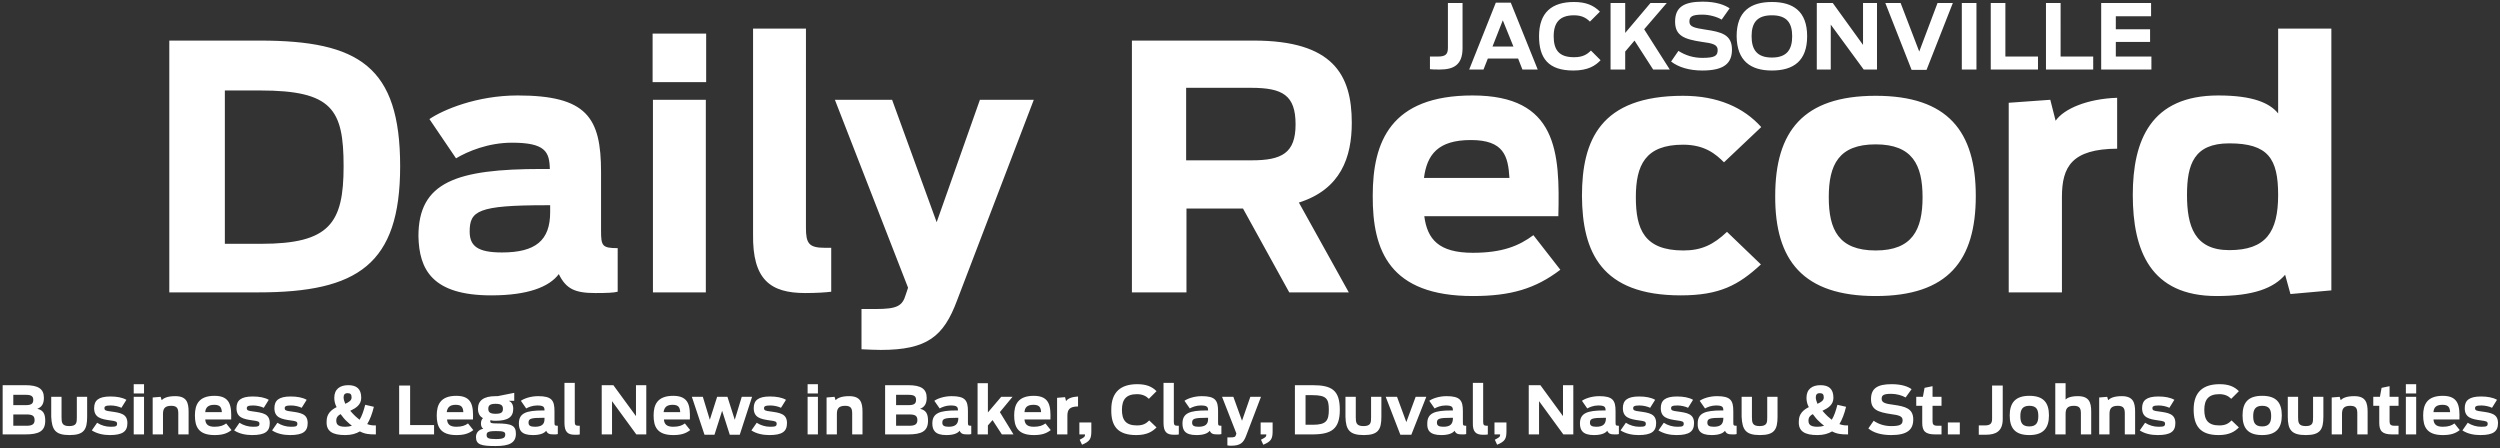 <?xml version="1.0" encoding="utf-8"?>
<!-- Generator: Adobe Illustrator 27.2.0, SVG Export Plug-In . SVG Version: 6.00 Build 0)  -->
<svg version="1.1" id="Layer_1" xmlns="http://www.w3.org/2000/svg" xmlns:xlink="http://www.w3.org/1999/xlink" x="0px" y="0px"
	 viewBox="0 0 751.6 134.7" style="enable-background:new 0 0 751.6 134.7;" xml:space="preserve">
<rect x="0" y="0" width="751.6" height="134.7" fill="#333333" stroke="none"/>
<style type="text/css">
	.st0{fill:#FFFFFF;}
</style>
<g>
	<path class="st0" d="M432.9,20.9c4,0,6.8-1.3,6.8-6.4V0.9h-4.4v13.5c0,1.9-0.7,2.6-3,2.6h-2.4v3.8
		C430.9,20.9,431.2,20.9,432.9,20.9L432.9,20.9z M441.7,20.9h4.3l1.3-3.3h9.1l1.3,3.3h4.6l-8.1-20.1h-4.5L441.7,20.9L441.7,20.9z
		 M448.7,14l3.1-7.9L455,14H448.7L448.7,14z M473,21.2c4.5,0,6.7-1.5,8.2-3.1l-2.9-2.9c-1.2,1.2-2.5,2-5.1,2c-4.6,0-6.1-2.3-6.1-6.3
		c0-4.1,1.8-6.3,6.1-6.3c2.2,0,3.6,0.7,4.8,1.9l3-3c-1.9-1.9-4.2-2.9-7.8-2.9c-6.6,0-10.5,3.1-10.5,10.3
		C462.7,17.5,465.5,21.2,473,21.2L473,21.2z M497,20.9h5l-7.7-12.1l6.8-7.9h-4.9l-7.6,9v-9h-4.4v20h4.4v-5.4l2.8-3.3L497,20.9
		L497,20.9z M511.8,21.2c6.7,0,8.9-2.3,8.9-6.3c0-4.5-3.2-5.3-8-6c-3.2-0.5-4.8-0.8-4.8-2.4c0-1.5,0.8-2.1,3.9-2.1
		c2.2,0,4.5,0.7,5.8,1.5l2.4-3.4c-1.5-1-4-2-8.1-2c-5.6,0-8.3,1.6-8.3,6c0,4.3,2.8,5.3,8.1,6.1c3.1,0.4,4.7,0.8,4.7,2.4
		c0,1.7-0.7,2.4-4.6,2.4c-2.6,0-5-0.7-7.2-2.1l-2.2,3.2C504.6,20.2,507.8,21.2,511.8,21.2L511.8,21.2z M532.7,21.2
		c6.4,0,10.6-2.8,10.6-10.3c0-7.5-4.2-10.3-10.6-10.3c-6.4,0-10.6,2.8-10.6,10.3C522.2,18.4,526.4,21.2,532.7,21.2L532.7,21.2z
		 M532.7,17.3c-4.6,0-6.1-2.5-6.1-6.4s1.5-6.3,6.1-6.3c4.6,0,6.1,2.4,6.1,6.3S537.3,17.3,532.7,17.3L532.7,17.3z M546.2,20.9h4.2
		V7.4l9.9,13.5h4v-20h-4.2v12.6L551,0.9h-4.8V20.9L546.2,20.9z M574.7,21h4.5l7.9-20.1h-4.6L577,15.5l-5.6-14.6h-4.6L574.7,21
		L574.7,21z M589.8,20.9h4.4v-20h-4.4V20.9L589.8,20.9z M598.5,20.9h14.2V17h-9.8V0.9h-4.4V20.9L598.5,20.9z M615.1,20.9h14.2V17
		h-9.8V0.9h-4.4V20.9L615.1,20.9z M631.7,20.9h15.1V17h-10.7v-4.4h10.3V8.8h-10.3V4.9h10.6v-4h-15V20.9L631.7,20.9z"/>
	<path class="st0" d="M50.9,87.9h26.8c29.8,0,42.6-8.4,42.6-37.9c0-30-12.4-37.8-42.2-37.8H50.9V87.9L50.9,87.9z M67.6,73.2V27.2
		h10.6c21.7,0,25.1,5.7,25.1,22.8c0,17.1-4.2,23.3-24.8,23.3H67.6L67.6,73.2z M147.7,88.8c10.9,0,17.4-2.5,20.3-6.4
		c2.2,4.5,4.9,5.7,11,5.7c3.6,0,5.6-0.1,6.7-0.4V74.6c-4.7,0-5-0.7-5-5.3V51.7c0-16.4-4.3-23-25.1-23c-12.2,0-22.4,4.3-26.5,7.1
		l8,11.8c3.5-2.1,9.7-4.7,16.8-4.7c10,0,11.3,2.7,11.4,7.9h-2.4c-25.7,0-37.1,3.9-37.1,20.2C126,81,129.9,88.8,147.7,88.8
		L147.7,88.8z M150.9,75.9c-7.4,0-9.7-2-9.7-6.3c0-6.2,2.5-7.9,22.9-7.9h1.3v2.1C165.4,72.3,161,75.9,150.9,75.9L150.9,75.9z
		 M196.3,87.9h15.9V30h-15.9V87.9L196.3,87.9z M196.2,24.7h16.1V10.1h-16.1V24.7L196.2,24.7z M242.1,88.1c3.3,0,6.4-0.2,7.8-0.4
		V74.5h-1.9c-4.8,0-5.7-1.3-5.7-6V8.6h-15.9v61.8C226.2,84.1,231.6,88.1,242.1,88.1L242.1,88.1z M264.8,105.2
		c14,0,18.9-4.1,22.9-14.8L310.8,30h-16.2l-13,36.8L268.2,30H251L273,86.5l-0.7,2.1c-1,3.4-2.6,4.3-9,4.3H259V105
		C260.8,105.1,263.5,105.2,264.8,105.2L264.8,105.2z M387.6,87.9h17.9l-15-27c12.6-4,15.9-13.6,15.9-24c0-14.5-5.7-24.7-29.5-24.7
		h-36.6v75.7h16.4V62.7h17L387.6,87.9L387.6,87.9z M356.6,48.3V26.4h19.5c9.5,0,13.4,2.2,13.4,11c0,8.6-4.1,10.8-13.2,10.8H356.6
		L356.6,48.3z M442.8,89c11.4,0,18.8-2.2,26.3-7.9L461,70.7c-4.3,3.2-9.3,5.3-18.2,5.3c-10.3,0-13.7-4.1-14.6-11h40.3
		c0.5-19.3-0.3-36.3-25.8-36.3c-24.7,0-30,14-30,30.1C412.6,75.3,417.7,89,442.8,89L442.8,89z M442.2,42.1c9.9,0,11.2,4.8,11.6,11.4
		h-25.7C429,46.5,432.3,42.1,442.2,42.1L442.2,42.1z M505.3,88.8c11.7,0,17.4-3.1,24.1-9.3l-10.2-9.8c-4.1,3.9-7.7,5.6-13.1,5.6
		c-11.8,0-14.3-6.4-14.3-16c0-9.6,2.8-15.8,14.2-15.8c6.5,0,9.8,2.8,12.3,5.3l11.2-10.6c-5.3-5.9-13.1-9.4-23.5-9.4
		c-24.9,0-30.4,13.4-30.4,30.1C475.7,75.8,481.4,88.8,505.3,88.8L505.3,88.8z M563.9,89c21.8,0,30.1-10.7,30.1-30.1
		c0-19.4-8.4-30.1-30.1-30.1c-21.8,0-30.2,10.7-30.2,30.1C533.6,78.3,542.1,89,563.9,89L563.9,89z M563.9,75.3
		c-11.1,0-14.1-6.2-14.1-16c0-9.8,3-15.9,14.1-15.9c11,0,14.1,6.1,14.1,15.9C578,69.1,574.9,75.3,563.9,75.3L563.9,75.3z
		 M603.9,87.9h16V59.2c0-9.1,3-14.4,16.6-14.5V29.4c-9,0.3-16,3.3-18.5,6.9l-1.6-6.3l-12.5,0.9V87.9L603.9,87.9z M666.4,89
		c11.1,0,17.2-2.4,20.6-6.4l1.6,5.8l12.3-1.1V8.6h-16v25.5c-2.5-3.1-7.5-5.4-18-5.4c-20.2,0-25.7,13.4-25.7,29.9
		C641.2,75.3,646.5,89,666.4,89L666.4,89z M670.2,75.2c-10.5,0-12.7-7.3-12.7-16.6c0-9.2,2.1-15.5,12.7-15.5
		c11.7,0,14.7,4.6,14.7,15.5C684.9,69.8,681.2,75.2,670.2,75.2L670.2,75.2z"/>
	<path class="st0" d="M0.8,130.6h6.8c4,0,6-0.9,6-4.1c0-2.1-0.6-3.2-2.4-3.6c1.4-0.5,2-1.6,2-3.3c0-2.7-1.7-3.8-5.6-3.8H0.8V130.6
		L0.8,130.6z M4,127.9v-3.3h4c1.7,0,2.4,0.4,2.4,1.7c0,1.2-0.7,1.7-2.4,1.7H4L4,127.9z M4,121.8v-3.1h3.8c1.7,0,2.2,0.5,2.2,1.5
		c0,1-0.4,1.6-2.2,1.6H4L4,121.8z M20.9,130.8c4.3,0,5.3-1.6,5.3-5.5v-6h-3.1v6.1c0,1.6,0,2.7-2.3,2.7c-2.2,0-2.3-1.1-2.3-2.7v-6.1
		h-3.1v6C15.6,129.2,16.6,130.8,20.9,130.8L20.9,130.8z M33,130.8c3.9,0,5.3-1.1,5.3-3.6c0-2.8-2.1-3.1-5-3.5
		c-1.5-0.2-1.9-0.3-1.9-1c0-0.5,0.3-0.8,1.9-0.8c1.1,0,2.4,0.3,3.2,0.7l1.5-2.4c-1.2-0.7-2.9-1-4.8-1c-3.6,0-4.9,1.2-4.9,3.5
		c0,2.9,2.1,3.3,4.9,3.7c1.5,0.2,2,0.3,2,1c0,0.8-0.5,0.9-2,0.9c-1.3,0-2.8-0.4-4-1.2l-1.6,2.3C29.2,130.4,31.1,130.8,33,130.8
		L33,130.8z M40.2,130.6h3.1v-11.3h-3.1V130.6L40.2,130.6z M40.2,118.3h3.1v-2.8h-3.1V118.3L40.2,118.3z M45.9,130.6h3.1v-6.1
		c0-1.5,0.4-2.5,2.5-2.5c1.9,0,2.1,1,2.1,2.4v6.2h3.1v-6.8c0-2.8-0.6-4.7-4-4.7c-2.4,0-3.5,0.6-4.1,1.2l-0.3-1l-2.4,0.2V130.6
		L45.9,130.6z M64.5,130.8c2.2,0,3.7-0.4,5.1-1.5l-1.6-2c-0.8,0.6-1.8,1-3.5,1c-2,0-2.7-0.8-2.8-2.2h7.8c0.1-3.8-0.1-7.1-5-7.1
		c-4.8,0-5.9,2.7-5.9,5.9C58.6,128.2,59.6,130.8,64.5,130.8L64.5,130.8z M64.4,121.7c1.9,0,2.2,0.9,2.3,2.2h-5
		C61.8,122.6,62.5,121.7,64.4,121.7L64.4,121.7z M75.8,130.8c3.9,0,5.3-1.1,5.3-3.6c0-2.8-2.1-3.1-5-3.5c-1.5-0.2-1.9-0.3-1.9-1
		c0-0.5,0.3-0.8,1.9-0.8c1.1,0,2.4,0.3,3.2,0.7l1.5-2.4c-1.2-0.7-2.9-1-4.8-1c-3.6,0-4.9,1.2-4.9,3.5c0,2.9,2.1,3.3,4.9,3.7
		c1.5,0.2,2,0.3,2,1c0,0.8-0.5,0.9-2,0.9c-1.3,0-2.8-0.4-4-1.2l-1.6,2.3C71.9,130.4,73.9,130.8,75.8,130.8L75.8,130.8z M87.2,130.8
		c3.9,0,5.3-1.1,5.3-3.6c0-2.8-2.1-3.1-5-3.5c-1.5-0.2-1.9-0.3-1.9-1c0-0.5,0.3-0.8,1.9-0.8c1.1,0,2.4,0.3,3.2,0.7l1.5-2.4
		c-1.2-0.7-2.9-1-4.8-1c-3.6,0-4.9,1.2-4.9,3.5c0,2.9,2.1,3.3,4.9,3.7c1.5,0.2,2,0.3,2,1c0,0.8-0.5,0.9-2,0.9c-1.3,0-2.8-0.4-4-1.2
		l-1.6,2.3C83.3,130.4,85.3,130.8,87.2,130.8L87.2,130.8z M103.8,130.8c1.8,0,3.2-0.4,4.4-1.1c1.5,0.8,2.8,0.9,4.5,0.9h0.3v-2.7
		h-0.1c-0.7,0-1.5,0-2.5-0.4c0.8-1.3,1.5-3.1,2-5.2l-2.6-0.6c-0.5,1.9-1,3.4-1.7,4.5c-0.4-0.3-0.8-0.7-1.3-1.1c-0.5-0.5-1-1-1.5-1.6
		c1.7-0.8,3.3-1.8,3.3-3.9c0-2.7-1.4-3.8-3.9-3.8c-2.5,0-4.2,1.2-4.2,3.8c0,0.9,0.2,1.9,0.7,2.8c-1.6,0.8-3,2-3,4.2
		C98,129.7,100,130.8,103.8,130.8L103.8,130.8z M103.8,128.3c-2.4,0-2.7-0.9-2.7-1.9c0-0.9,0.5-1.5,1.3-1.9c0.6,0.8,1.2,1.6,1.9,2.2
		c0.5,0.5,1,0.9,1.5,1.3C105.2,128.2,104.5,128.3,103.8,128.3L103.8,128.3z M103.3,119.5c0-0.8,0.3-1.3,1.2-1.3
		c0.9,0,1.2,0.4,1.2,1.3c0,0.9-0.8,1.4-1.9,1.9C103.5,120.7,103.3,120,103.3,119.5L103.3,119.5z M120,130.6h10.5v-2.8h-7.2v-11.9
		H120V130.6L120,130.6z M137.2,130.8c2.2,0,3.7-0.4,5.1-1.5l-1.6-2c-0.8,0.6-1.8,1-3.5,1c-2,0-2.7-0.8-2.8-2.2h7.8
		c0.1-3.8-0.1-7.1-5-7.1c-4.8,0-5.9,2.7-5.9,5.9C131.3,128.2,132.3,130.8,137.2,130.8L137.2,130.8z M137,121.7
		c1.9,0,2.2,0.9,2.3,2.2h-5C134.5,122.6,135.1,121.7,137,121.7L137,121.7z M149,126.5c3.7,0,5.3-1.1,5.3-3.6c0-1.3-0.5-2-1.3-2.4
		h1.6v-2.4l-5,1c-0.2,0-0.4,0-0.6,0c-3.7,0-5.3,1.4-5.3,3.8c0,1.3,0.5,2.3,1.5,2.8c-0.4,0.4-0.6,0.9-0.6,1.6c0,0.6,0.1,1.2,0.7,1.6
		c-1.5,0.3-2.2,1.3-2.2,2.5c0,2.3,1.6,2.7,5.9,2.7c4.2,0,6.1-1,6.1-3.7c0-2.4-1.2-3.1-5.8-3.1c-1.5,0-1.9-0.1-1.9-0.6
		c0-0.1,0-0.3,0.1-0.4C148,126.5,148.5,126.5,149,126.5L149,126.5z M149.1,132c-2.3,0-2.8-0.3-2.8-1.2c0-0.8,0.3-1.2,2.8-1.2
		c2.2,0,2.8,0.2,2.8,1C151.9,131.6,151.4,132,149.1,132L149.1,132z M149,124.4c-1.7,0-2.2-0.5-2.2-1.5c0-1,0.5-1.5,2.2-1.5
		c1.7,0,2.2,0.5,2.2,1.5C151.2,123.9,150.8,124.4,149,124.4L149,124.4z M160.2,130.8c2.1,0,3.4-0.5,4-1.3c0.4,0.9,1,1.1,2.2,1.1
		c0.7,0,1.1,0,1.3-0.1V128c-0.9,0-1-0.1-1-1v-3.4c0-3.2-0.8-4.5-4.9-4.5c-2.4,0-4.4,0.8-5.2,1.4l1.6,2.3c0.7-0.4,1.9-0.9,3.3-0.9
		c2,0,2.2,0.5,2.2,1.5h-0.5c-5,0-7.2,0.8-7.2,3.9C156,129.3,156.7,130.8,160.2,130.8L160.2,130.8z M160.8,128.3
		c-1.4,0-1.9-0.4-1.9-1.2c0-1.2,0.5-1.5,4.5-1.5h0.3v0.4C163.7,127.6,162.8,128.3,160.8,128.3L160.8,128.3z M172.8,130.7
		c0.6,0,1.3,0,1.5-0.1V128h-0.4c-0.9,0-1.1-0.3-1.1-1.2v-11.7h-3.1v12C169.7,129.9,170.7,130.7,172.8,130.7L172.8,130.7z
		 M180.9,130.6h3.1v-10l7.3,10h3v-14.8h-3.1v9.3l-6.8-9.3h-3.5V130.6L180.9,130.6z M202.4,130.8c2.2,0,3.7-0.4,5.1-1.5l-1.6-2
		c-0.8,0.6-1.8,1-3.5,1c-2,0-2.7-0.8-2.8-2.2h7.8c0.1-3.8-0.1-7.1-5-7.1c-4.8,0-5.9,2.7-5.9,5.9
		C196.5,128.2,197.5,130.8,202.4,130.8L202.4,130.8z M202.2,121.7c1.9,0,2.2,0.9,2.3,2.2h-5C199.7,122.6,200.3,121.7,202.2,121.7
		L202.2,121.7z M211.8,130.7h3l2.3-7.2l2.3,7.2h3l3.7-11.4h-3.1l-2.1,6.9l-2.2-6.9h-3.1l-2.2,6.9l-2.1-6.9h-3.3L211.8,130.7
		L211.8,130.7z M231.3,130.8c3.9,0,5.3-1.1,5.3-3.6c0-2.8-2.1-3.1-5-3.5c-1.5-0.2-1.9-0.3-1.9-1c0-0.5,0.3-0.8,1.9-0.8
		c1.1,0,2.4,0.3,3.2,0.7l1.5-2.4c-1.2-0.7-2.9-1-4.8-1c-3.6,0-4.9,1.2-4.9,3.5c0,2.9,2.1,3.3,4.9,3.7c1.5,0.2,2,0.3,2,1
		c0,0.8-0.5,0.9-2,0.9c-1.3,0-2.8-0.4-4-1.2l-1.6,2.3C227.4,130.4,229.4,130.8,231.3,130.8L231.3,130.8z M242.8,130.6h3.1v-11.3
		h-3.1V130.6L242.8,130.6z M242.8,118.3h3.1v-2.8h-3.1V118.3L242.8,118.3z M248.5,130.6h3.1v-6.1c0-1.5,0.4-2.5,2.5-2.5
		c1.9,0,2.1,1,2.1,2.4v6.2h3.1v-6.8c0-2.8-0.6-4.7-4-4.7c-2.4,0-3.5,0.6-4.1,1.2l-0.3-1l-2.4,0.2V130.6L248.5,130.6z M266.2,130.6
		h6.8c4,0,6-0.9,6-4.1c0-2.1-0.6-3.2-2.4-3.6c1.4-0.5,2-1.6,2-3.3c0-2.7-1.7-3.8-5.6-3.8h-6.9V130.6L266.2,130.6z M269.4,127.9v-3.3
		h4c1.7,0,2.4,0.4,2.4,1.7c0,1.2-0.7,1.7-2.4,1.7H269.4L269.4,127.9z M269.4,121.8v-3.1h3.8c1.7,0,2.2,0.5,2.2,1.5
		c0,1-0.4,1.6-2.2,1.6H269.4L269.4,121.8z M284.5,130.8c2.1,0,3.4-0.5,4-1.3c0.4,0.9,1,1.1,2.2,1.1c0.7,0,1.1,0,1.3-0.1V128
		c-0.9,0-1-0.1-1-1v-3.4c0-3.2-0.8-4.5-4.9-4.5c-2.4,0-4.4,0.8-5.2,1.4l1.6,2.3c0.7-0.4,1.9-0.9,3.3-0.9c2,0,2.2,0.5,2.2,1.5h-0.5
		c-5,0-7.2,0.8-7.2,3.9C280.3,129.3,281.1,130.8,284.5,130.8L284.5,130.8z M285.2,128.3c-1.4,0-1.9-0.4-1.9-1.2
		c0-1.2,0.5-1.5,4.5-1.5h0.3v0.4C288,127.6,287.1,128.3,285.2,128.3L285.2,128.3z M293.9,130.6h3.1v-2.7l1.4-1.6l2.8,4.3h3.5
		l-4.1-6.7l3.8-4.6h-3.4L297,124v-8.8h-3.1V130.6L293.9,130.6z M310.8,130.8c2.2,0,3.7-0.4,5.1-1.5l-1.6-2c-0.8,0.6-1.8,1-3.5,1
		c-2,0-2.7-0.8-2.8-2.2h7.8c0.1-3.8-0.1-7.1-5-7.1c-4.8,0-5.9,2.7-5.9,5.9C304.9,128.2,305.9,130.8,310.8,130.8L310.8,130.8z
		 M310.7,121.7c1.9,0,2.2,0.9,2.3,2.2h-5C308.1,122.6,308.7,121.7,310.7,121.7L310.7,121.7z M317.8,130.6h3.1V125
		c0-1.8,0.6-2.8,3.2-2.8v-3c-1.8,0.1-3.1,0.6-3.6,1.4l-0.3-1.2l-2.4,0.2V130.6L317.8,130.6z M325.3,133.7c2.4-1,2.8-1.8,2.8-4.1V127
		h-3.6v3.6h1.7c0,0.8-0.3,0.9-1.6,1.6L325.3,133.7L325.3,133.7z M341.6,130.8c3.3,0,4.9-1.1,6.1-2.3l-2.2-2.1
		c-0.9,0.9-1.8,1.5-3.7,1.5c-3.4,0-4.5-1.7-4.5-4.7c0-3.1,1.3-4.7,4.5-4.7c1.6,0,2.7,0.5,3.6,1.4l2.3-2.3c-1.4-1.4-3.1-2.1-5.8-2.1
		c-4.9,0-7.8,2.3-7.8,7.6C334,128.1,336,130.8,341.6,130.8L341.6,130.8z M352.9,130.7c0.6,0,1.3,0,1.5-0.1V128H354
		c-0.9,0-1.1-0.3-1.1-1.2v-11.7h-3.1v12C349.8,129.9,350.8,130.7,352.9,130.7L352.9,130.7z M359.7,130.8c2.1,0,3.4-0.5,4-1.3
		c0.4,0.9,1,1.1,2.2,1.1c0.7,0,1.1,0,1.3-0.1V128c-0.9,0-1-0.1-1-1v-3.4c0-3.2-0.8-4.5-4.9-4.5c-2.4,0-4.4,0.8-5.2,1.4l1.6,2.3
		c0.7-0.4,1.9-0.9,3.3-0.9c2,0,2.2,0.5,2.2,1.5h-0.5c-5,0-7.2,0.8-7.2,3.9C355.5,129.3,356.2,130.8,359.7,130.8L359.7,130.8z
		 M360.3,128.3c-1.4,0-1.9-0.4-1.9-1.2c0-1.2,0.5-1.5,4.5-1.5h0.3v0.4C363.2,127.6,362.3,128.3,360.3,128.3L360.3,128.3z M370.1,134
		c2.7,0,3.7-0.8,4.5-2.9l4.5-11.8h-3.2l-2.5,7.2l-2.6-7.2h-3.4l4.3,11l-0.1,0.4c-0.2,0.7-0.5,0.8-1.8,0.8H369v2.4
		C369.3,134,369.9,134,370.1,134L370.1,134z M379.8,133.7c2.4-1,2.8-1.8,2.8-4.1V127H379v3.6h1.7c0,0.8-0.3,0.9-1.6,1.6L379.8,133.7
		L379.8,133.7z M389.3,130.6h5.2c5.8,0,8.3-1.6,8.3-7.4c0-5.9-2.4-7.4-8.2-7.4h-5.3V130.6L389.3,130.6z M392.5,127.8v-9h2.1
		c4.2,0,4.9,1.1,4.9,4.4c0,3.3-0.8,4.5-4.8,4.5H392.5L392.5,127.8z M410,130.8c4.3,0,5.3-1.6,5.3-5.5v-6h-3.1v6.1
		c0,1.6,0,2.7-2.3,2.7c-2.2,0-2.3-1.1-2.3-2.7v-6.1h-3.1v6C404.6,129.2,405.7,130.8,410,130.8L410,130.8z M421,130.7h3.3l4.5-11.4
		h-3.2l-2.8,7.6l-2.8-7.6h-3.4L421,130.7L421,130.7z M433.3,130.8c2.1,0,3.4-0.5,4-1.3c0.4,0.9,1,1.1,2.2,1.1c0.7,0,1.1,0,1.3-0.1
		V128c-0.9,0-1-0.1-1-1v-3.4c0-3.2-0.8-4.5-4.9-4.5c-2.4,0-4.4,0.8-5.2,1.4l1.6,2.3c0.7-0.4,1.9-0.9,3.3-0.9c2,0,2.2,0.5,2.2,1.5
		h-0.5c-5,0-7.2,0.8-7.2,3.9C429,129.3,429.8,130.8,433.3,130.8L433.3,130.8z M433.9,128.3c-1.4,0-1.9-0.4-1.9-1.2
		c0-1.2,0.5-1.5,4.5-1.5h0.3v0.4C436.7,127.6,435.9,128.3,433.9,128.3L433.9,128.3z M445.8,130.7c0.6,0,1.3,0,1.5-0.1V128H447
		c-0.9,0-1.1-0.3-1.1-1.2v-11.7h-3.1v12C442.7,129.9,443.8,130.7,445.8,130.7L445.8,130.7z M450.1,133.7c2.4-1,2.8-1.8,2.8-4.1V127
		h-3.6v3.6h1.7c0,0.8-0.3,0.9-1.6,1.6L450.1,133.7L450.1,133.7z M459.6,130.6h3.1v-10l7.3,10h3v-14.8h-3.1v9.3l-6.8-9.3h-3.5V130.6
		L459.6,130.6z M479.2,130.8c2.1,0,3.4-0.5,4-1.3c0.4,0.9,1,1.1,2.2,1.1c0.7,0,1.1,0,1.3-0.1V128c-0.9,0-1-0.1-1-1v-3.4
		c0-3.2-0.8-4.5-4.9-4.5c-2.4,0-4.4,0.8-5.2,1.4l1.6,2.3c0.7-0.4,1.9-0.9,3.3-0.9c2,0,2.2,0.5,2.2,1.5h-0.5c-5,0-7.2,0.8-7.2,3.9
		C475,129.3,475.8,130.8,479.2,130.8L479.2,130.8z M479.9,128.3c-1.4,0-1.9-0.4-1.9-1.2c0-1.2,0.5-1.5,4.5-1.5h0.3v0.4
		C482.7,127.6,481.8,128.3,479.9,128.3L479.9,128.3z M492.6,130.8c3.9,0,5.3-1.1,5.3-3.6c0-2.8-2.1-3.1-5-3.5
		c-1.5-0.2-1.9-0.3-1.9-1c0-0.5,0.3-0.8,1.9-0.8c1.1,0,2.4,0.3,3.2,0.7l1.5-2.4c-1.2-0.7-2.9-1-4.8-1c-3.6,0-4.9,1.2-4.9,3.5
		c0,2.9,2.1,3.3,4.9,3.7c1.5,0.2,2,0.3,2,1c0,0.8-0.5,0.9-2,0.9c-1.3,0-2.8-0.4-4-1.2l-1.6,2.3C488.8,130.4,490.7,130.8,492.6,130.8
		L492.6,130.8z M504,130.8c3.9,0,5.3-1.1,5.3-3.6c0-2.8-2.1-3.1-5-3.5c-1.5-0.2-1.9-0.3-1.9-1c0-0.5,0.3-0.8,1.9-0.8
		c1.1,0,2.4,0.3,3.2,0.7l1.5-2.4c-1.2-0.7-2.9-1-4.8-1c-3.6,0-4.9,1.2-4.9,3.5c0,2.9,2.1,3.3,4.9,3.7c1.5,0.2,2,0.3,2,1
		c0,0.8-0.5,0.9-2,0.9c-1.3,0-2.8-0.4-4-1.2l-1.6,2.3C500.2,130.4,502.1,130.8,504,130.8L504,130.8z M514.6,130.8
		c2.1,0,3.4-0.5,4-1.3c0.4,0.9,1,1.1,2.2,1.1c0.7,0,1.1,0,1.3-0.1V128c-0.9,0-1-0.1-1-1v-3.4c0-3.2-0.8-4.5-4.9-4.5
		c-2.4,0-4.4,0.8-5.2,1.4l1.6,2.3c0.7-0.4,1.9-0.9,3.3-0.9c2,0,2.2,0.5,2.2,1.5h-0.5c-5,0-7.2,0.8-7.2,3.9
		C510.3,129.3,511.1,130.8,514.6,130.8L514.6,130.8z M515.2,128.3c-1.4,0-1.9-0.4-1.9-1.2c0-1.2,0.5-1.5,4.5-1.5h0.3v0.4
		C518,127.6,517.2,128.3,515.2,128.3L515.2,128.3z M529.1,130.8c4.3,0,5.3-1.6,5.3-5.5v-6h-3.1v6.1c0,1.6,0,2.7-2.3,2.7
		c-2.2,0-2.3-1.1-2.3-2.7v-6.1h-3.1v6C523.8,129.2,524.8,130.8,529.1,130.8L529.1,130.8z M546.4,130.8c1.8,0,3.2-0.4,4.4-1.1
		c1.5,0.8,2.8,0.9,4.5,0.9h0.3v-2.7h-0.1c-0.7,0-1.5,0-2.5-0.4c0.8-1.3,1.5-3.1,2-5.2l-2.6-0.6c-0.5,1.9-1,3.4-1.7,4.5
		c-0.4-0.3-0.8-0.7-1.3-1.1c-0.5-0.5-1-1-1.5-1.6c1.7-0.8,3.3-1.8,3.3-3.9c0-2.7-1.4-3.8-3.9-3.8c-2.5,0-4.2,1.2-4.2,3.8
		c0,0.9,0.2,1.9,0.7,2.8c-1.6,0.8-3,2-3,4.2C540.6,129.7,542.6,130.8,546.4,130.8L546.4,130.8z M546.4,128.3c-2.4,0-2.7-0.9-2.7-1.9
		c0-0.9,0.5-1.5,1.3-1.9c0.6,0.8,1.2,1.6,1.9,2.2c0.5,0.5,1,0.9,1.5,1.3C547.8,128.2,547.1,128.3,546.4,128.3L546.4,128.3z
		 M545.9,119.5c0-0.8,0.3-1.3,1.2-1.3c0.9,0,1.2,0.4,1.2,1.3c0,0.9-0.8,1.4-1.9,1.9C546.1,120.7,545.9,120,545.9,119.5L545.9,119.5z
		 M568.6,130.8c4.9,0,6.6-1.7,6.6-4.7c0-3.3-2.4-3.9-5.9-4.4c-2.4-0.3-3.6-0.6-3.6-1.8c0-1.1,0.6-1.5,2.9-1.5c1.6,0,3.3,0.5,4.3,1.1
		l1.8-2.5c-1.1-0.8-3-1.5-6-1.5c-4.2,0-6.2,1.2-6.2,4.5c0,3.2,2.1,3.9,6,4.5c2.3,0.3,3.5,0.6,3.5,1.8c0,1.2-0.5,1.8-3.4,1.8
		c-1.9,0-3.7-0.5-5.3-1.6l-1.6,2.3C563.2,130.1,565.6,130.8,568.6,130.8L568.6,130.8z M576,122h1.9v5.1c0,2.5,0.9,3.5,3.9,3.5
		c0.6,0,1.4,0,1.9,0V128h-1.2c-1.3,0-1.5-0.5-1.5-1.4V122h2.7v-2.7h-2.7v-3.2l-2.4,0.5l-0.5,2.7h-2V122L576,122z M585.6,130.6h3.6
		V127h-3.6V130.6L585.6,130.6z M597,130.7c3,0,5.1-1,5.1-4.7v-10.1h-3.2v10c0,1.4-0.5,2-2.2,2h-1.8v2.8
		C595.5,130.7,595.7,130.7,597,130.7L597,130.7z M610.1,130.8c4.2,0,5.9-2.1,5.9-5.9c0-3.8-1.6-5.9-5.9-5.9c-4.2,0-5.9,2.1-5.9,5.9
		C604.2,128.7,605.8,130.8,610.1,130.8L610.1,130.8z M610.1,128.2c-2.2,0-2.7-1.2-2.7-3.1c0-1.9,0.6-3.1,2.7-3.1
		c2.2,0,2.7,1.2,2.7,3.1C612.8,127,612.2,128.2,610.1,128.2L610.1,128.2z M617.9,130.6h3.1v-6.1c0-1.5,0.4-2.5,2.5-2.5
		c1.9,0,2.1,1,2.1,2.4v6.2h3.1v-6.8c0-2.8-0.6-4.7-4-4.7c-2.1,0-3.2,0.5-3.7,1v-4.9h-3.1V130.6L617.9,130.6z M631.1,130.6h3.1v-6.1
		c0-1.5,0.4-2.5,2.5-2.5c1.9,0,2.1,1,2.1,2.4v6.2h3.1v-6.8c0-2.8-0.6-4.7-4-4.7c-2.4,0-3.5,0.6-4.1,1.2l-0.3-1l-2.4,0.2V130.6
		L631.1,130.6z M648.7,130.8c3.9,0,5.3-1.1,5.3-3.6c0-2.8-2.1-3.1-5-3.5c-1.5-0.2-1.9-0.3-1.9-1c0-0.5,0.3-0.8,1.9-0.8
		c1.1,0,2.4,0.3,3.2,0.7l1.5-2.4c-1.2-0.7-2.9-1-4.8-1c-3.6,0-4.9,1.2-4.9,3.5c0,2.9,2.1,3.3,4.9,3.7c1.5,0.2,2,0.3,2,1
		c0,0.8-0.5,0.9-2,0.9c-1.3,0-2.8-0.4-4-1.2l-1.6,2.3C644.8,130.4,646.7,130.8,648.7,130.8L648.7,130.8z M667,130.8
		c3.3,0,4.9-1.1,6.1-2.3l-2.2-2.1c-0.9,0.9-1.8,1.5-3.7,1.5c-3.4,0-4.5-1.7-4.5-4.7c0-3.1,1.3-4.7,4.5-4.7c1.6,0,2.7,0.5,3.6,1.4
		l2.3-2.3c-1.4-1.4-3.1-2.1-5.8-2.1c-4.9,0-7.8,2.3-7.8,7.6C659.5,128.1,661.5,130.8,667,130.8L667,130.8z M680.1,130.8
		c4.2,0,5.9-2.1,5.9-5.9c0-3.8-1.6-5.9-5.9-5.9s-5.9,2.1-5.9,5.9C674.2,128.7,675.8,130.8,680.1,130.8L680.1,130.8z M680.1,128.2
		c-2.2,0-2.7-1.2-2.7-3.1c0-1.9,0.6-3.1,2.7-3.1c2.2,0,2.7,1.2,2.7,3.1C682.8,127,682.2,128.2,680.1,128.2L680.1,128.2z
		 M693.2,130.8c4.3,0,5.3-1.6,5.3-5.5v-6h-3.1v6.1c0,1.6,0,2.7-2.2,2.7c-2.2,0-2.3-1.1-2.3-2.7v-6.1h-3.1v6
		C687.8,129.2,688.9,130.8,693.2,130.8L693.2,130.8z M701,130.6h3.1v-6.1c0-1.5,0.4-2.5,2.5-2.5c1.9,0,2.1,1,2.1,2.4v6.2h3.1v-6.8
		c0-2.8-0.6-4.7-4-4.7c-2.4,0-3.5,0.6-4.1,1.2l-0.3-1l-2.4,0.2V130.6L701,130.6z M713.4,122h1.9v5.1c0,2.5,0.9,3.5,3.9,3.5
		c0.6,0,1.4,0,1.9,0V128h-1.2c-1.3,0-1.5-0.5-1.5-1.4V122h2.7v-2.7h-2.7v-3.2l-2.4,0.5l-0.5,2.7h-2V122L713.4,122z M723.3,130.6h3.1
		v-11.3h-3.1V130.6L723.3,130.6z M723.3,118.3h3.1v-2.8h-3.1V118.3L723.3,118.3z M734.4,130.8c2.2,0,3.7-0.4,5.1-1.5l-1.6-2
		c-0.8,0.6-1.8,1-3.5,1c-2,0-2.7-0.8-2.8-2.2h7.8c0.1-3.8-0.1-7.1-5-7.1c-4.8,0-5.9,2.7-5.9,5.9
		C728.5,128.2,729.5,130.8,734.4,130.8L734.4,130.8z M734.3,121.7c1.9,0,2.2,0.9,2.3,2.2h-5C731.7,122.6,732.3,121.7,734.3,121.7
		L734.3,121.7z M745.7,130.8c3.9,0,5.3-1.1,5.3-3.6c0-2.8-2.1-3.1-5-3.5c-1.5-0.2-1.9-0.3-1.9-1c0-0.5,0.3-0.8,1.9-0.8
		c1.1,0,2.4,0.3,3.2,0.7l1.5-2.4c-1.2-0.7-2.9-1-4.8-1c-3.6,0-4.9,1.2-4.9,3.5c0,2.9,2.1,3.3,4.9,3.7c1.5,0.2,2,0.3,2,1
		c0,0.8-0.5,0.9-2,0.9c-1.3,0-2.8-0.4-4-1.2l-1.6,2.3C741.8,130.4,743.7,130.8,745.7,130.8L745.7,130.8z"/>
</g>
</svg>
